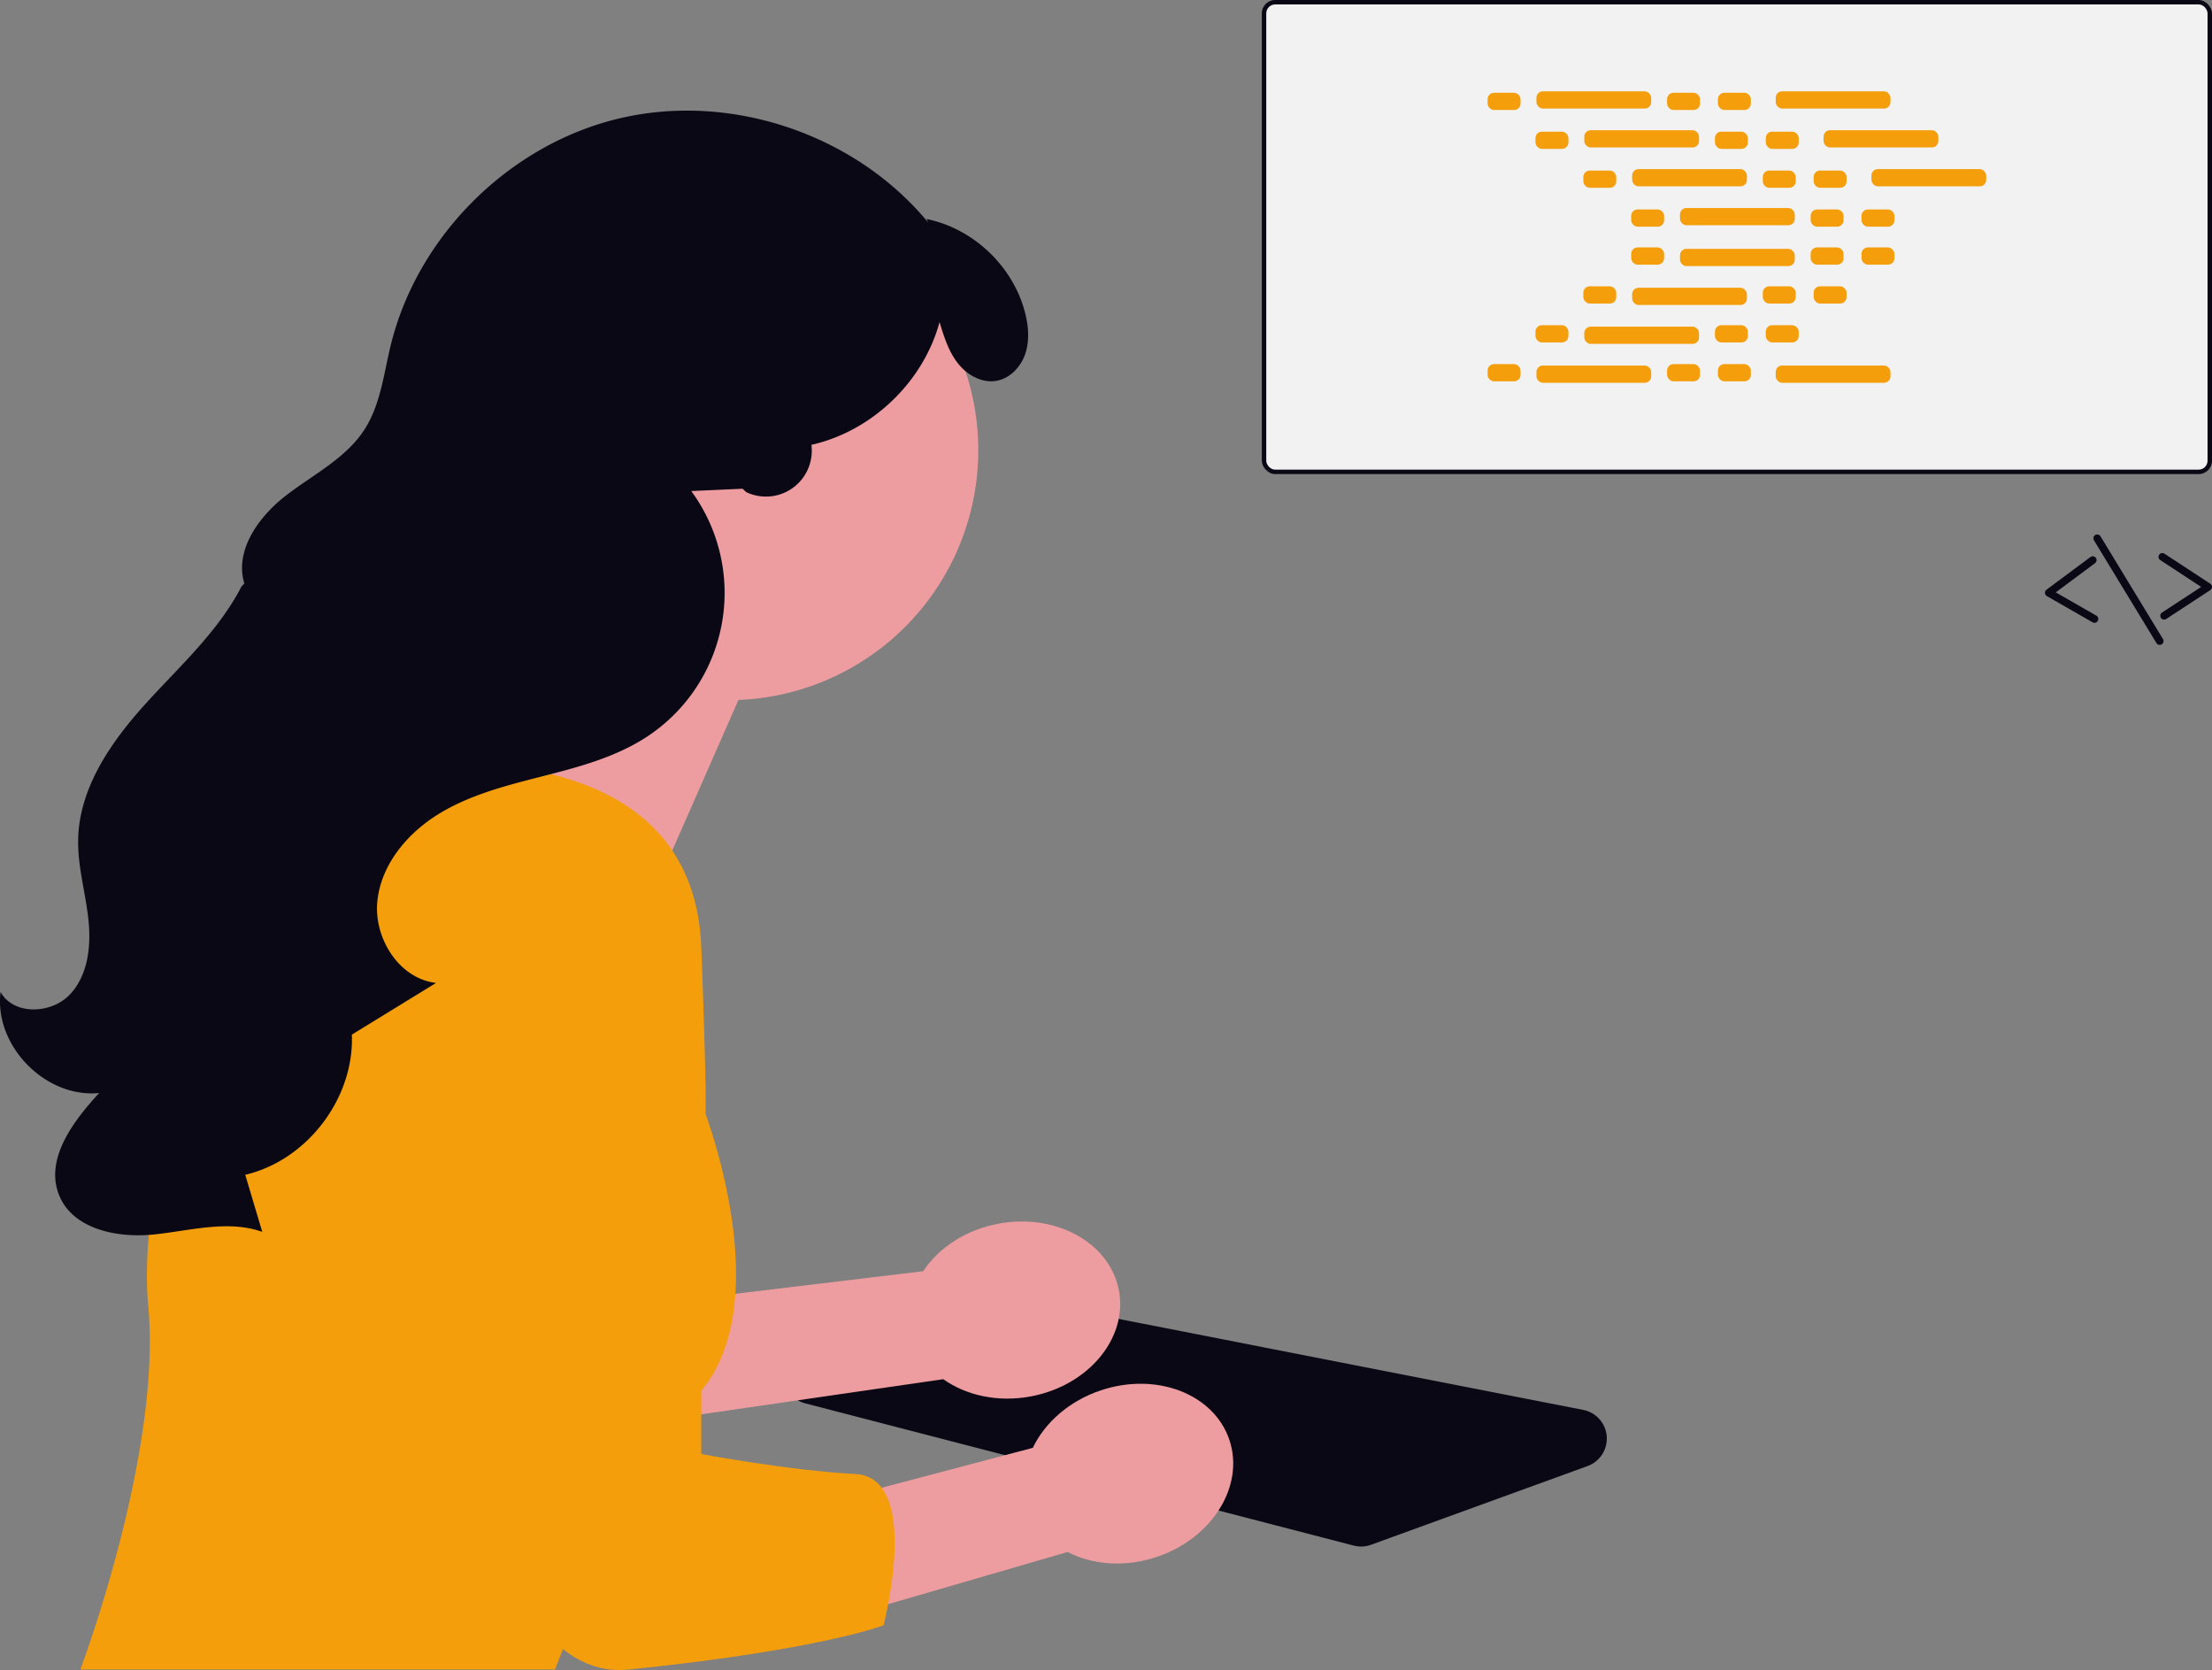 <svg xmlns="http://www.w3.org/2000/svg" width="994.037" height="750.305" viewBox="0 0 994.037 750.305" xmlns:xlink="http://www.w3.org/1999/xlink" role="img" artist="Katerina Limpitsouni" source="https://undraw.co/"><rect x="0" y="0" width="994.037" height="750.305" fill="#808080" stroke="none"/><g transform="translate(-598.963 -140)"><g transform="translate(80 -287)"><rect width="427" height="213" rx="6" transform="translate(1086 427)" fill="#090814"/><rect width="423" height="209" rx="4" transform="translate(1088 429)" fill="#f2f2f2"/></g><g transform="translate(-40.39)"><path d="M546.033,672a13.062,13.062,0,0,0,4.481-.793l97.3-35.363a13.132,13.132,0,0,0-1.963-25.23L377.128,558.006a13.159,13.159,0,0,0-6.531.38l-75.086,24.063a13.134,13.134,0,0,0,.712,25.222L542.732,671.58a13.1,13.1,0,0,0,3.3.421Z" transform="translate(704.964 162.823)" fill="#090814"/><path d="M565.407,523.281l-141.124,16.96,25.729,49.618L574.435,571.8c10.245,7.266,24.483,10.5,39.286,7.747,25.9-4.82,43.664-26.1,39.674-47.539s-28.22-34.9-54.12-30.084C584.473,504.674,572.352,512.817,565.407,523.281Z" transform="translate(488.792 187.846)" fill="#ed9da0"/><path d="M516.257,125.082A112.316,112.316,0,1,1,629.2,266.636L570.8,399.5,488.014,281.57s31.031-23.164,52.371-52.972a112.194,112.194,0,0,1-24.128-103.516Z" transform="translate(341.988 187.846)" fill="#ed9da0"/><path d="M666.1,357.019a99.739,99.739,0,0,1,91.615-62.241c50.854-.49,115.585,12.809,118.254,83.091,4.419,116.37,0,69.53,0,69.53s35.107,87.416,0,129.579S810.25,702.244,810.25,702.244H596.918s36.828-97.331,30.5-163.735c-4.293-45.075,16.183-125.846,38.681-181.49Z" transform="translate(78.539 187.846)" fill="#f59e0b"/><path d="M465.9,397.83c5.844,10.536,22.722,9.939,31.05,1.232s9.719-21.984,8.412-33.961-4.836-23.756-4.593-35.8c.464-22.986,14.483-43.422,29.883-60.492s33.008-32.751,43.529-53.192l1.271-1.309c-4.495-14.848,6.407-30.015,18.68-39.5s26.991-16.724,35.371-29.779c7.129-11.106,8.57-24.77,11.69-37.594,12.089-49.686,53.879-90.9,103.727-102.3s105.4,7.556,137.881,47.049l-.781-1.637c21.1,4.271,39.048,21.392,44.311,42.266,1.524,6.047,2.031,12.548,0,18.445s-6.971,11.048-13.13,12.024c-6.606,1.048-13.215-2.839-17.286-8.147s-6.1-11.857-8.054-18.254c-7.332,26.936-30.351,48.974-57.58,55.129a20.6,20.6,0,0,1-29.361,21.212l-1.566-1.491-23.071,1.038a77.307,77.307,0,0,1-19.767,110.287c-13.93,9.184-30.383,13.6-46.549,17.729s-32.654,8.226-46.909,16.9-26.2,22.833-27.841,39.438,9.81,34.733,26.386,36.639l-37.838,23.232c1.126,28.565-20.077,56.433-47.907,62.968q3.821,12.822,7.641,25.645c-15.48-5.505-32.428-.491-48.773,1.177s-36.163-2.3-42.443-17.481c-6.678-16.142,6.073-33.257,17.934-46.081-24.149,2.409-47.3-21.3-44.323-45.382Z" transform="translate(173.708 187.846)" fill="#090814"/><path d="M510.913,602.637l-137.425,36.3,32.34,45.585,120.733-35.087c11.151,5.78,25.7,7.017,39.98,2.243,24.986-8.354,39.636-31.889,32.723-52.567S566.49,568.446,541.5,576.8c-14.28,4.774-25.159,14.514-30.591,25.838Z" transform="translate(592.567 187.846)" fill="#ed9da0"/><path d="M525.622,447.4s6,263.636,91.971,254.844S732.02,682.385,732.02,682.385s17.392-66.4-12.648-67.985-69.243-8.976-69.243-8.976V414.215" transform="translate(304.38 187.846)" fill="#f59e0b"/></g><g transform="translate(3420.188 -16528.031)"><rect width="14.794" height="7.742" rx="2.88" transform="translate(-2152.714 16709.709)" fill="#f59e0b"/><rect width="14.794" height="7.742" rx="2.88" transform="translate(-2072.065 16709.709)" fill="#f59e0b"/><rect width="14.794" height="7.742" rx="2.88" transform="translate(-2049.214 16709.709)" fill="#f59e0b"/><rect width="51.57" height="7.742" rx="2.88" transform="translate(-2130.777 16709.063)" fill="#f59e0b"/><rect width="51.57" height="7.742" rx="2.88" transform="translate(-2023.245 16709.063)" fill="#f59e0b"/><rect width="14.794" height="7.742" rx="2.88" transform="translate(-2131.208 16727.184)" fill="#f59e0b"/><rect width="14.794" height="7.742" rx="2.88" transform="translate(-2050.558 16727.184)" fill="#f59e0b"/><rect width="14.794" height="7.742" rx="2.88" transform="translate(-2027.708 16727.184)" fill="#f59e0b"/><rect width="51.57" height="7.742" rx="2.88" transform="translate(-2109.271 16726.537)" fill="#f59e0b"/><rect width="51.57" height="7.742" rx="2.88" transform="translate(-2001.739 16726.537)" fill="#f59e0b"/><rect width="14.794" height="7.742" rx="2.88" transform="translate(-2109.701 16744.658)" fill="#f59e0b"/><rect width="14.794" height="7.742" rx="2.88" transform="translate(-2029.052 16744.658)" fill="#f59e0b"/><rect width="14.794" height="7.742" rx="2.88" transform="translate(-2006.201 16744.658)" fill="#f59e0b"/><rect width="51.57" height="7.742" rx="2.88" transform="translate(-2087.764 16744.01)" fill="#f59e0b"/><rect width="51.57" height="7.742" rx="2.88" transform="translate(-1980.232 16744.01)" fill="#f59e0b"/><rect width="14.794" height="7.742" rx="2.88" transform="translate(-2088.195 16762.129)" fill="#f59e0b"/><rect width="14.794" height="7.742" rx="2.88" transform="translate(-2007.545 16762.129)" fill="#f59e0b"/><rect width="14.794" height="7.742" rx="2.88" transform="translate(-1984.695 16762.129)" fill="#f59e0b"/><rect width="51.57" height="7.742" rx="2.88" transform="translate(-2066.258 16761.484)" fill="#f59e0b"/><rect width="14.794" height="7.742" rx="2.88" transform="translate(-2072.065 16831.613)" fill="#f59e0b"/><rect width="14.794" height="7.742" rx="2.88" transform="translate(-2049.214 16831.613)" fill="#f59e0b"/><rect width="51.57" height="7.742" rx="2.88" transform="translate(-2023.245 16832.26)" fill="#f59e0b"/><rect width="14.794" height="7.742" rx="2.88" transform="translate(-2152.714 16831.613)" fill="#f59e0b"/><rect width="51.57" height="7.742" rx="2.88" transform="translate(-2130.777 16832.26)" fill="#f59e0b"/><rect width="14.794" height="7.742" rx="2.88" transform="translate(-2131.208 16814.139)" fill="#f59e0b"/><rect width="14.794" height="7.742" rx="2.88" transform="translate(-2050.558 16814.139)" fill="#f59e0b"/><rect width="14.794" height="7.742" rx="2.88" transform="translate(-2027.708 16814.139)" fill="#f59e0b"/><rect width="51.57" height="7.742" rx="2.88" transform="translate(-2109.271 16814.787)" fill="#f59e0b"/><rect width="14.794" height="7.742" rx="2.88" transform="translate(-2109.701 16796.666)" fill="#f59e0b"/><rect width="14.794" height="7.742" rx="2.88" transform="translate(-2029.052 16796.666)" fill="#f59e0b"/><rect width="14.794" height="7.742" rx="2.88" transform="translate(-2006.201 16796.666)" fill="#f59e0b"/><rect width="51.57" height="7.742" rx="2.88" transform="translate(-2087.764 16797.313)" fill="#f59e0b"/><rect width="14.794" height="7.742" rx="2.88" transform="translate(-2088.195 16779.191)" fill="#f59e0b"/><rect width="14.794" height="7.742" rx="2.88" transform="translate(-2007.545 16779.191)" fill="#f59e0b"/><rect width="14.794" height="7.742" rx="2.88" transform="translate(-1984.695 16779.191)" fill="#f59e0b"/><rect width="51.57" height="7.742" rx="2.88" transform="translate(-2066.258 16779.838)" fill="#f59e0b"/></g><g transform="translate(80 33)"><path d="M200.132,634.2a1.7,1.7,0,0,0,.52-.229L220.46,621a1.72,1.72,0,0,0,0-2.878l-20.589-13.486a1.72,1.72,0,0,0-1.885,2.878l18.388,12.045-17.607,11.527a1.722,1.722,0,0,0,1.36,3.11Z" transform="translate(1291.761 -248.875)" fill="#090814"/><path d="M205.067,634.617a1.722,1.722,0,0,0,.435-3.161l-18.26-10.469,17.648-13.111a1.72,1.72,0,0,0-2.051-2.762L183.08,619.792a1.719,1.719,0,0,0,.169,2.876l20.54,11.775a1.721,1.721,0,0,0,1.279.174Z" transform="translate(1255.543 -247.852)" fill="#090814"/><path d="M218.933,651.49a1.656,1.656,0,0,0,.471-.2,1.722,1.722,0,0,0,.577-2.367L191.9,602.755a1.722,1.722,0,1,0-2.941,1.793l28.081,46.17a1.722,1.722,0,0,0,1.9.773Z" transform="translate(1270.991 -254.805)" fill="#090814"/></g></g></svg>